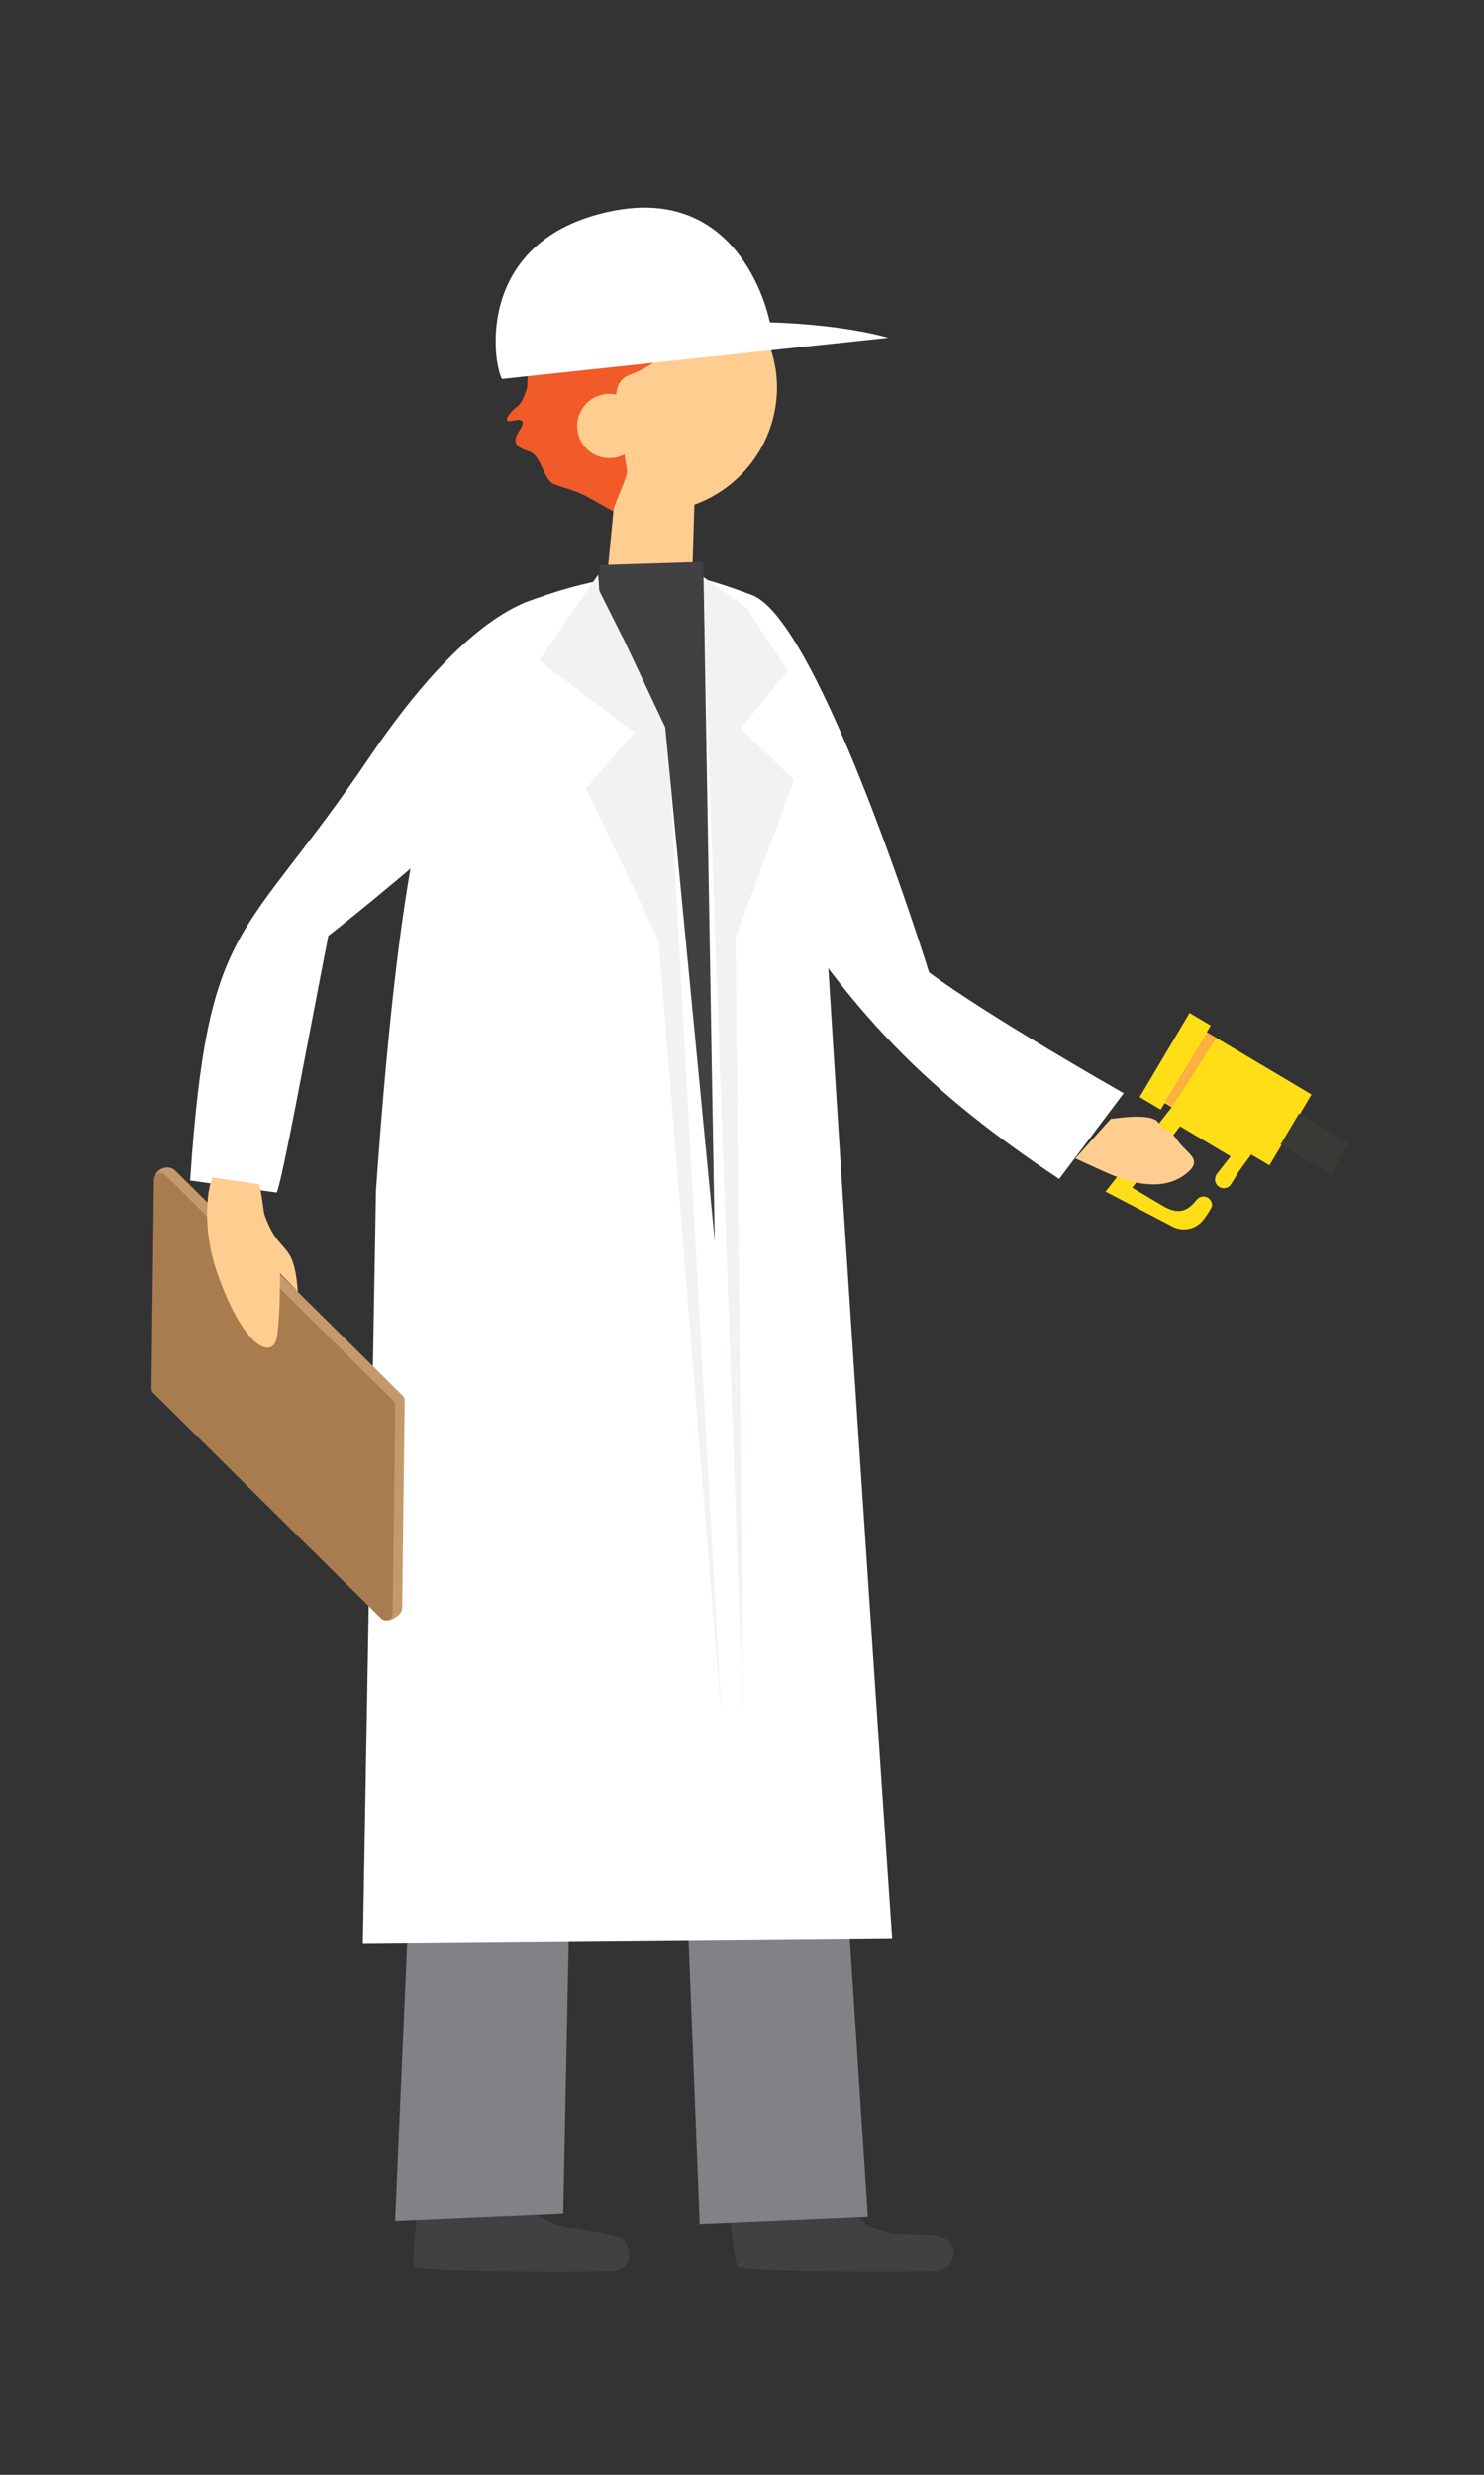 <?xml version="1.0" encoding="utf-8"?>
<!-- Generator: Adobe Illustrator 16.0.0, SVG Export Plug-In . SVG Version: 6.00 Build 0)  -->
<!DOCTYPE svg PUBLIC "-//W3C//DTD SVG 1.1//EN" "http://www.w3.org/Graphics/SVG/1.1/DTD/svg11.dtd">
<svg version="1.1" id="Layer_1" xmlns="http://www.w3.org/2000/svg" xmlns:xlink="http://www.w3.org/1999/xlink" x="0px" y="0px"
	 width="60px" height="100px" viewBox="0 0 60 100" enable-background="new 0 0 60 100" xml:space="preserve">
<rect x="0" y="0" width="60" height="100" fill="#333333" stroke="none"/>
<g>
	<path fill="#414042" d="M17.042,88.069c0,0-0.458,3.25-0.284,3.51s7.608,0.237,8.014,0.19c1.055-0.121,0.58-1.232,0.365-1.308
		c-1.675-0.587-3.995-0.085-4.433-2.854C20.137,84.021,17.042,88.069,17.042,88.069"/>
	<polygon fill="#808285" points="23.266,64.85 22.772,89.431 15.975,89.727 17.059,64.751 	"/>
	<path fill="#414042" d="M29.357,88.069c0,0,0.288,3.25,0.462,3.51c0.175,0.26,7.608,0.233,8.017,0.19
		c0.859-0.09,0.914-1.064,0.363-1.308c-1.201-0.531-3.184,0.804-4.533-2.567C32.315,84.523,29.357,88.069,29.357,88.069"/>
	<path fill="#808285" d="M33.512,64.85c0,0.69,1.576,24.708,1.576,24.708l-6.798,0.296l-0.985-25.103L33.512,64.85z"/>
	<path fill="#FFFFFF" d="M37.564,39.29c0,0-4.419-14.208-7.158-15.244c-8.755-3.311-4.481,2.693,0.161,10.647
		c3.651,6.259,7.155,9.558,12.256,12.945l2.61-3.463C45.434,44.176,39.903,41.036,37.564,39.29"/>
	<path fill="#FFFFFF" d="M21.239,24.352c0,0-0.113-0.269-1.911,2.788c-1.799,3.058-3.058,5.888-4.128,20.97l-0.53,30.436
		l21.403-0.197c0,0-2.683-39.331-2.956-45.912c-0.196-4.729-1.021-7.273-3.988-8.713C26.161,22.284,21.239,24.352,21.239,24.352"/>
	<polygon fill="#FECD8F" points="28.093,19.825 27.927,25.242 24.49,23.883 24.875,19.896 	"/>
	<path fill="#FECD8F" d="M23.493,12.163c-3.236,0.449,0.251,2.706,0.836,7.756c0.027,0.236,1.367,0.487,1.374,0.703
		c0.22,0.029,0.436,0.067,0.664,0.067c2.789,0,5.049-2.261,5.049-5.05c0-0.625-0.128-1.217-0.336-1.77
		C30.412,13.714,25.176,11.93,23.493,12.163"/>
	<path fill="#F15A29" d="M24.794,20.662c-0.007-0.216,0.59-1.39,0.558-1.625c-0.314-2.262-0.883-3.53,0.138-3.901
		c1.597-0.581,2.555-2.37,5.59-1.266c-0.719-1.912-2.55-3.28-4.713-3.28c-2.789,0-5.05,2.261-5.05,5.051c0,0-0.169,0.63-0.411,0.794
		c-0.241,0.165-0.647,0.656-0.241,0.575c0.406-0.081,0.648-0.081,0.323,0.412c-0.323,0.493-0.082,0.658,0.412,0.823
		c0.494,0.164,0.576,1.151,0.988,1.316c0.411,0.164,0.87,0.251,1.316,0.493C24.149,20.297,24.794,20.662,24.794,20.662"/>
	<path fill="#FFFFFF" d="M20.294,15.313l15.62-1.666c0,0-1.665-0.521-4.789-0.625c0,0-1.042-5.623-6.457-4.478
		S19.896,14.569,20.294,15.313"/>
	<path fill="#FFFFFF" d="M13.275,37.814c0,0,11.763-9.111,11.197-11.985c-0.564-2.874-4.368-2.87-9.526,4.758
		c-5.159,7.629-6.536,6.425-7.258,17.114l3.504,0.487C11.455,47.495,12.358,42.504,13.275,37.814"/>
	<polygon fill="#414042" points="24.249,22.834 28.435,22.702 28.497,25.529 24.026,25.819 	"/>
	<polygon fill="#F1F2F2" points="24.184,23.222 24.229,23.87 26.971,29.326 29.176,69.48 26.625,37.985 23.69,31.858 25.66,29.592 
		21.793,26.687 	"/>
	<polygon fill="#F1F2F2" points="28.395,23.284 30.051,69.48 29.742,37.884 32.11,31.516 29.943,29.438 31.85,27.108 30.187,24.56 	
		"/>
	<path fill="#FECD8F" d="M25.937,17.214c0,0.719-0.582,1.301-1.301,1.301c-0.718,0-1.3-0.582-1.3-1.301c0-0.718,0.582-1.3,1.3-1.3
		C25.354,15.914,25.937,16.496,25.937,17.214"/>
	<polygon fill="#414042" points="24.293,23.87 26.895,29.386 28.899,50.159 28.435,22.702 	"/>
	<path fill="#C49A6C" d="M16.362,56.594l-0.102,8.413c-0.002,0.243-0.564,0.594-0.736,0.423l-8.935-9.334
		c-0.054-0.052-0.083-0.124-0.082-0.198L6.274,47.55c0.003-0.242,0.462-0.553,0.803-0.258l9.204,9.103
		C16.334,56.448,16.363,56.52,16.362,56.594"/>
	<path fill="#A97C50" d="M15.979,56.791l-0.103,8.414c-0.002,0.242-0.295,0.362-0.467,0.191l-9.204-9.103
		c-0.053-0.053-0.082-0.124-0.081-0.199l0.101-8.413c0.003-0.244,0.296-0.363,0.468-0.192l9.204,9.104
		C15.951,56.645,15.98,56.717,15.979,56.791"/>
	<path fill="#FECD8F" d="M10.688,49.064c0.625,1.771,1.193,0.937,1.354,3.133l-0.722-0.743c0,0,0.021,1.589-0.119,2.548
		c-0.14,0.96-1.339,0.542-2.429-2.595c-0.684-1.968-0.314-3.72-0.158-3.829l1.872,0.277C10.6,48.337,10.663,48.995,10.688,49.064"/>
	
		<rect x="47.137" y="42.585" transform="matrix(0.86 0.511 -0.511 0.86 29.592 -19.251)" fill="#FFDE17" width="5.415" height="3.329"/>
	
		<rect x="47.026" y="40.881" transform="matrix(0.86 0.511 -0.511 0.86 28.544 -18.256)" fill="#FFDE17" width="0.993" height="3.952"/>
	
		<rect x="51.989" y="45.47" transform="matrix(0.86 0.511 -0.511 0.86 31.043 -20.674)" fill="#383A35" width="2.366" height="1.455"/>
	<path fill="#FFDE17" d="M50.608,46.623l-3.214-1.908l-2.695,3.435l2.654,1.386c0.443,0.264,1.016,0.147,1.32-0.27
		c0,0,0.334-0.45,0.334-0.563c0-0.195-0.158-0.354-0.354-0.354c-0.109,0-0.203,0.053-0.269,0.131l-0.002-0.002
		c-0.322,0.415-0.688,0.65-1.355,0.256l-1.252-0.743l1.938-2.479l2.043,1.213l-0.6,0.767l0.012,0.008
		c-0.025,0.048-0.043,0.101-0.043,0.159c0,0.195,0.159,0.354,0.354,0.354c0.113,0,0.212-0.054,0.275-0.137
		c0.04-0.052,0.334-0.543,0.334-0.543L50.608,46.623z"/>
	<path fill="#FECD8F" d="M44.912,45.208c0.166,0,1.656-0.275,1.933,0.166s0.386,0.165,0.772,0.718
		c0.388,0.552,1.105,0.773,0.277,1.381s-1.988,0.441-3.203-0.111l-1.215-0.552L44.912,45.208z"/>
	<polygon fill="#FBB040" points="47.109,44.509 48.807,41.726 49.186,41.938 47.395,44.715 	"/>
</g>
</svg>
